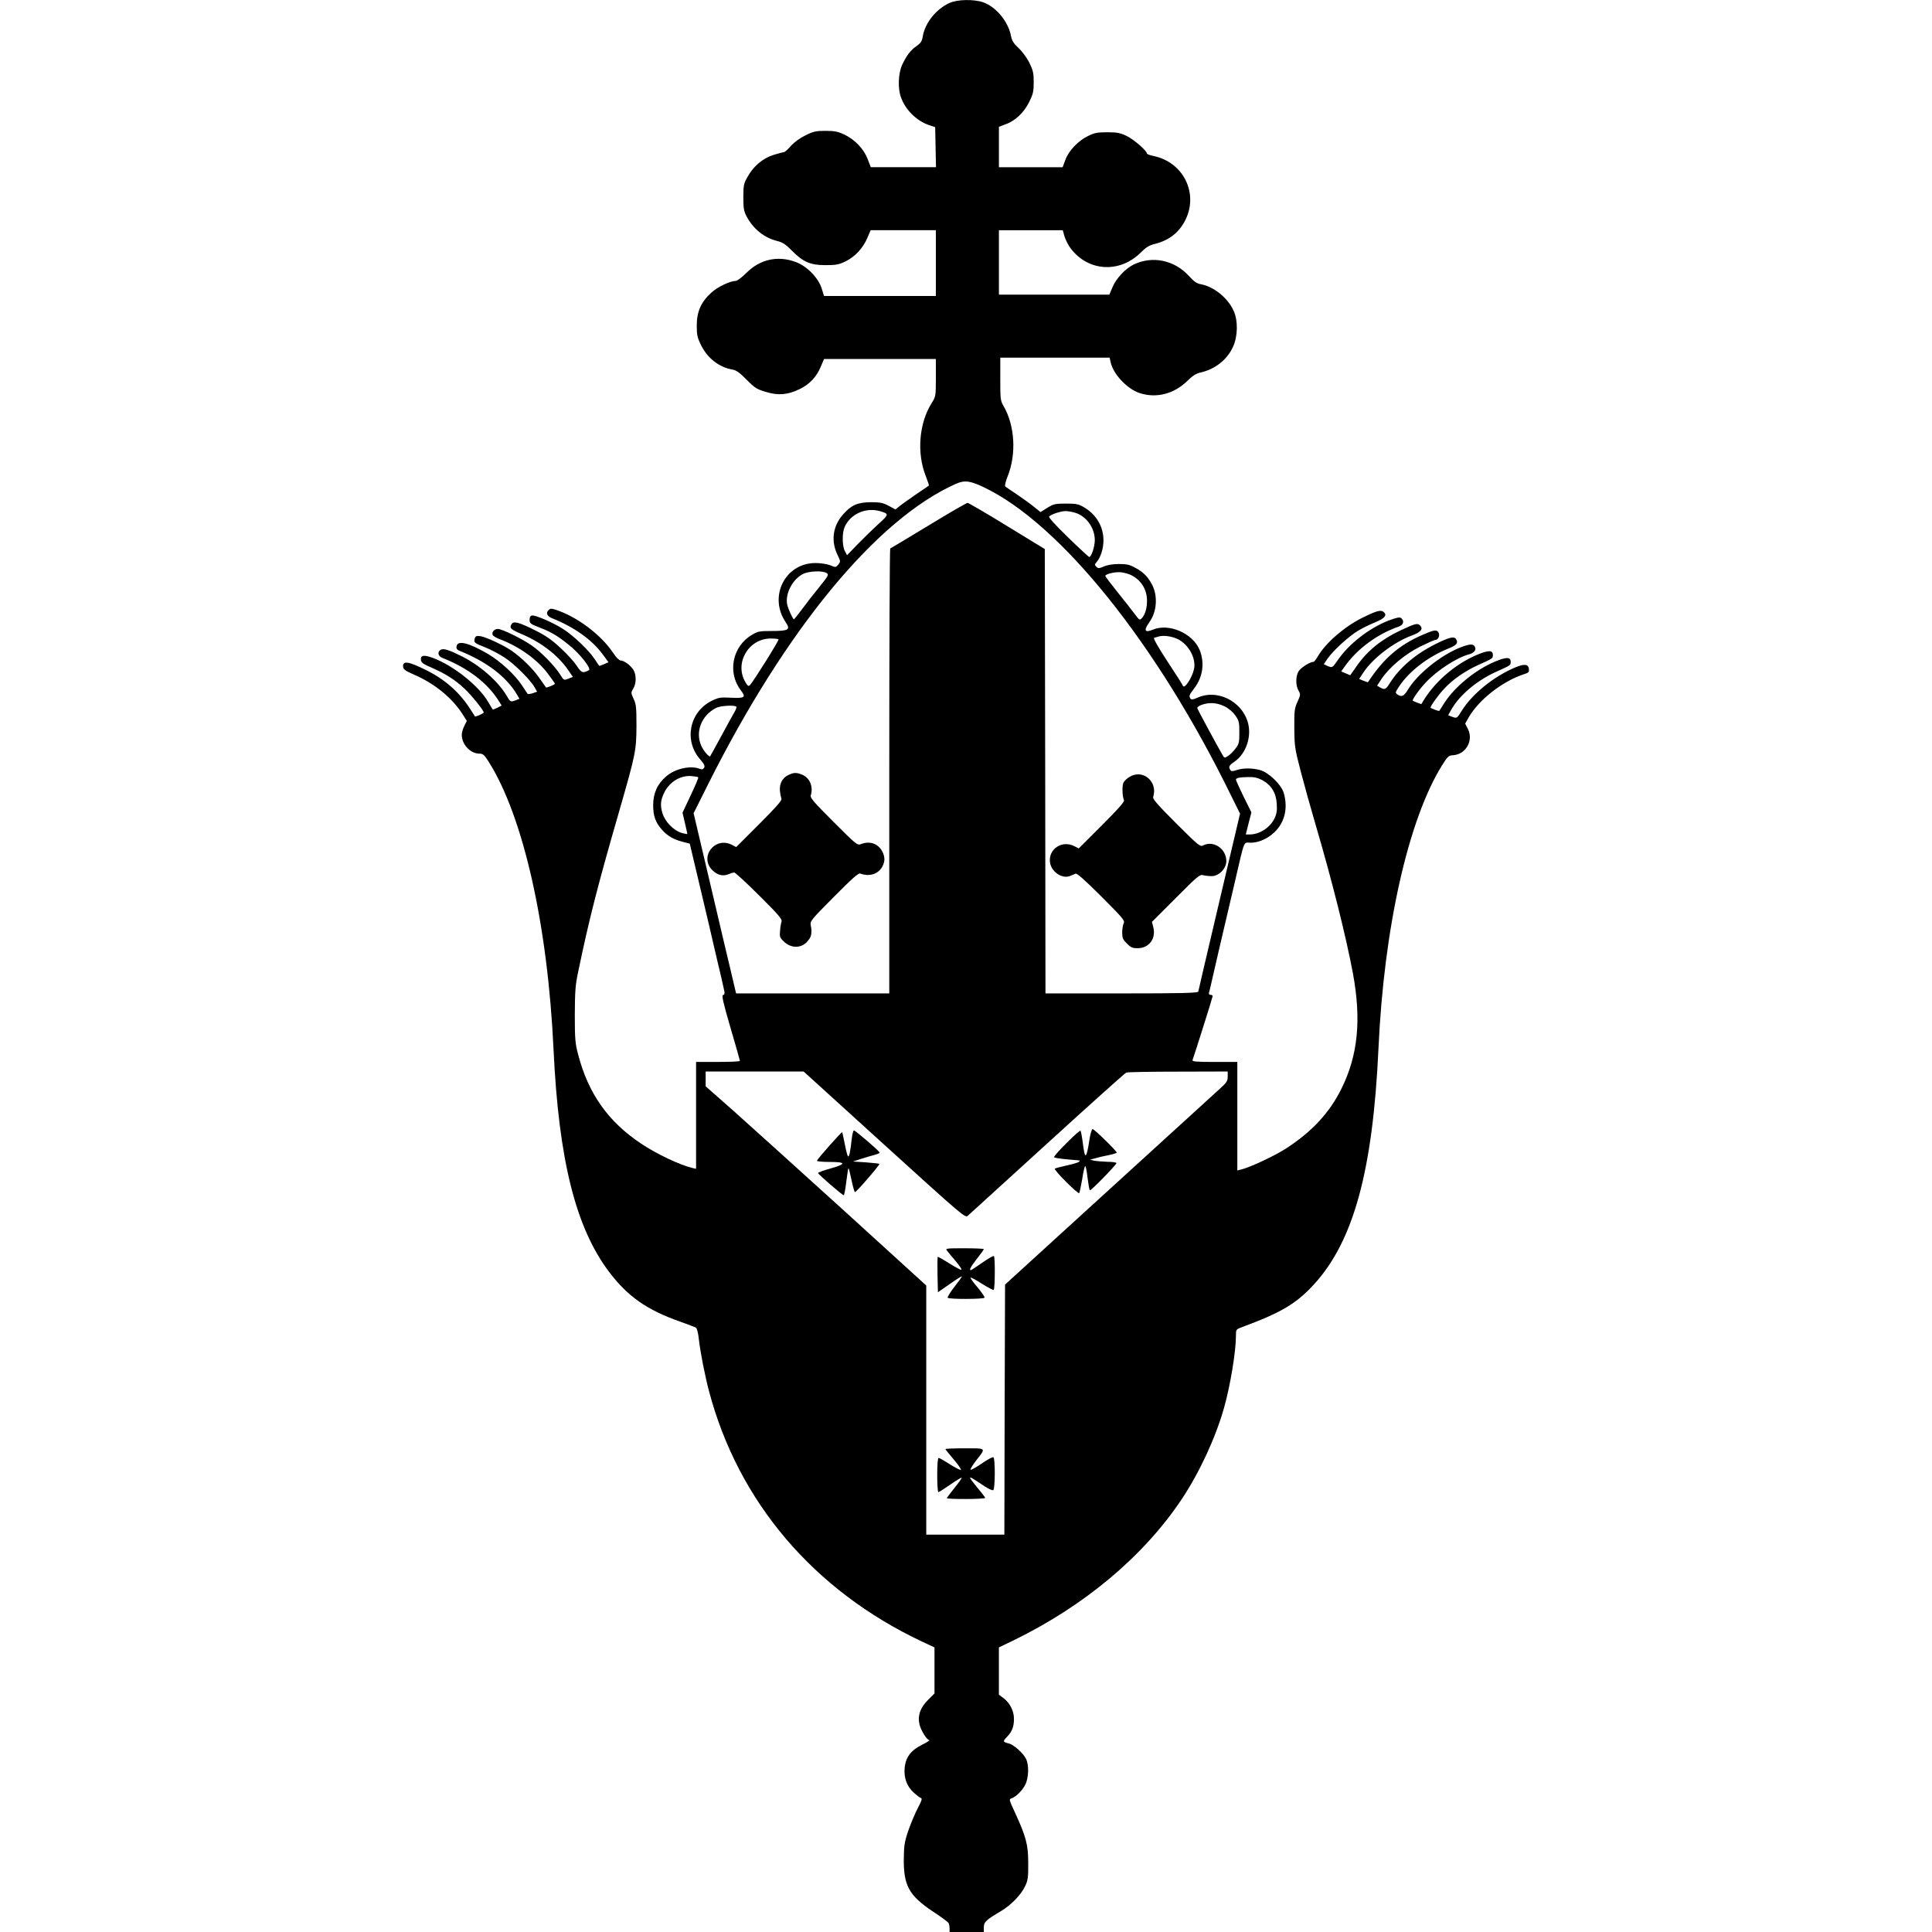 <?xml version="1.0" standalone="no"?>
<!DOCTYPE svg PUBLIC "-//W3C//DTD SVG 20010904//EN"
 "http://www.w3.org/TR/2001/REC-SVG-20010904/DTD/svg10.dtd">
<svg version="1.0" xmlns="http://www.w3.org/2000/svg"
 width="1410pt" height="1410pt" viewBox="0 0 1410 1410"
 preserveAspectRatio="xMidYMid meet">
<g transform="translate(0,1410) scale(0.1,-0.1)"
fill="#000000" stroke="none">
<path d="M6931 14079 c-99 -44 -181 -147 -197 -247 -5 -32 -14 -46 -43 -67
-45 -30 -74 -69 -107 -138 -28 -62 -33 -170 -9 -236 32 -92 114 -173 205 -204
l45 -15 3 -146 3 -146 -238 0 -238 0 -23 60 c-29 75 -94 142 -170 178 -47 22
-71 27 -137 27 -71 0 -89 -4 -147 -33 -41 -20 -82 -50 -106 -77 -22 -25 -44
-45 -50 -45 -5 0 -39 -9 -75 -20 -79 -24 -149 -83 -192 -162 -27 -48 -30 -61
-30 -148 0 -80 4 -102 23 -138 49 -93 130 -158 225 -181 37 -9 61 -24 105 -69
83 -84 135 -107 247 -107 79 0 97 4 147 28 69 34 128 98 159 173 l23 54 238 0
238 0 0 -240 0 -240 -408 0 -408 0 -18 57 c-25 77 -107 161 -189 191 -130 49
-261 20 -360 -80 -32 -32 -67 -58 -77 -58 -41 0 -132 -43 -179 -86 -74 -67
-106 -138 -106 -239 0 -71 4 -89 33 -147 46 -93 132 -159 227 -175 27 -4 52
-22 103 -73 60 -61 76 -71 141 -90 91 -28 160 -22 248 21 72 35 123 89 154
165 l23 54 408 0 408 0 0 -137 c0 -134 -1 -137 -29 -182 -94 -147 -112 -368
-44 -537 14 -36 24 -66 22 -68 -2 -1 -44 -30 -94 -64 -49 -34 -103 -72 -120
-86 l-30 -24 -50 27 c-42 22 -63 26 -130 26 -96 -1 -142 -21 -202 -89 -76 -86
-90 -195 -40 -297 22 -45 22 -48 5 -69 -18 -22 -19 -22 -60 -5 -24 9 -69 16
-106 16 -222 0 -345 -244 -218 -432 37 -54 22 -64 -99 -64 -92 0 -104 -2 -147
-28 -143 -84 -181 -274 -82 -404 40 -52 30 -60 -70 -55 -78 4 -91 2 -141 -22
-164 -81 -206 -291 -85 -428 29 -34 36 -48 29 -61 -8 -13 -15 -14 -35 -7 -66
25 -178 0 -242 -56 -64 -54 -95 -123 -95 -209 0 -80 16 -125 62 -178 42 -48
86 -73 151 -90 l54 -14 78 -329 c43 -181 90 -381 104 -444 15 -63 35 -151 46
-195 10 -44 21 -92 24 -107 4 -18 2 -27 -9 -30 -11 -2 -1 -49 54 -238 38 -129
69 -238 69 -242 0 -5 -72 -8 -160 -8 l-160 0 0 -390 0 -390 -27 6 c-92 22
-263 103 -373 177 -242 161 -386 365 -461 652 -21 80 -24 111 -24 290 1 169 4
217 24 310 81 389 140 621 300 1175 120 417 125 442 126 620 0 137 -2 160 -21
200 -20 44 -20 46 -2 75 23 39 23 102 -1 139 -22 33 -68 66 -93 66 -9 0 -33
24 -53 55 -89 133 -263 264 -419 315 -32 10 -40 10 -53 -3 -21 -20 -10 -44 24
-58 161 -64 292 -157 369 -261 l45 -61 -32 -14 c-17 -7 -33 -13 -34 -13 -2 0
-17 22 -34 48 -41 64 -151 169 -229 220 -72 47 -206 105 -230 100 -11 -2 -17
-13 -17 -31 0 -26 6 -31 71 -56 88 -34 130 -59 215 -127 79 -62 167 -174 147
-185 -45 -24 -55 -20 -88 31 -18 28 -70 86 -117 129 -65 61 -108 91 -186 130
-123 62 -161 71 -175 44 -15 -28 -6 -36 83 -74 141 -61 260 -154 333 -261 l33
-48 -33 -13 c-33 -13 -33 -13 -61 32 -41 64 -142 167 -209 212 -73 50 -215
119 -244 119 -26 0 -46 -22 -39 -43 4 -8 27 -23 53 -32 142 -54 271 -146 351
-252 28 -38 51 -70 51 -73 0 -6 -63 -32 -65 -27 -1 1 -22 32 -48 68 -48 69
-130 149 -203 200 -60 41 -183 98 -226 106 -30 4 -37 2 -43 -16 -9 -30 -4 -34
75 -65 39 -15 103 -49 143 -75 73 -48 188 -162 219 -218 l18 -31 -32 -11 c-17
-6 -34 -8 -38 -4 -3 5 -23 34 -44 66 -50 75 -155 171 -242 223 -144 84 -225
104 -232 57 -3 -17 4 -26 25 -34 195 -78 341 -190 416 -318 l18 -31 -26 -10
c-39 -15 -41 -14 -69 35 -61 103 -192 218 -325 285 -94 47 -134 60 -154 48
-27 -14 -21 -47 11 -59 189 -75 329 -182 413 -316 l20 -32 -31 -16 c-18 -9
-33 -15 -34 -13 -2 2 -16 26 -32 53 -68 119 -255 268 -406 324 -66 24 -90 19
-86 -16 2 -19 18 -30 81 -57 98 -43 168 -87 236 -151 52 -48 141 -159 141
-175 0 -7 -62 -34 -64 -28 -1 2 -19 29 -40 62 -75 115 -179 207 -311 273 -133
67 -179 74 -173 26 2 -19 18 -30 83 -58 145 -63 272 -166 348 -283 l34 -53
-18 -36 c-11 -21 -19 -50 -19 -66 0 -70 63 -137 128 -137 26 0 36 -8 67 -57
254 -400 433 -1194 475 -2108 38 -800 161 -1293 404 -1616 136 -180 277 -279
516 -363 58 -21 112 -41 119 -45 7 -5 17 -41 21 -83 11 -98 45 -270 75 -383
214 -806 763 -1452 1553 -1825 l92 -43 0 -168 0 -168 -48 -48 c-56 -56 -76
-114 -62 -176 10 -45 55 -117 73 -117 6 0 -17 -15 -53 -33 -83 -41 -121 -92
-128 -172 -6 -72 17 -133 67 -178 21 -19 44 -37 52 -39 11 -4 5 -21 -23 -74
-20 -38 -51 -112 -69 -164 -28 -82 -32 -110 -33 -205 -2 -196 38 -268 209
-383 60 -39 112 -78 117 -85 4 -6 8 -24 8 -39 l0 -28 125 0 125 0 0 34 c0 39
16 54 126 119 74 44 148 121 177 185 19 40 22 64 21 167 0 134 -16 192 -99
372 -40 86 -42 93 -24 98 33 11 79 56 101 99 26 51 29 146 5 192 -21 41 -90
102 -124 110 -45 11 -46 15 -14 48 37 39 51 74 51 132 0 56 -29 115 -75 150
l-35 26 0 173 0 172 108 52 c518 253 948 613 1227 1031 128 192 246 446 308
665 46 163 87 411 87 527 0 46 0 46 48 64 281 104 393 170 521 310 289 315
430 830 471 1719 40 885 218 1674 465 2071 38 61 49 71 74 72 98 3 158 107
113 194 l-19 37 24 43 c75 131 247 266 406 318 33 10 38 16 35 38 -4 36 -33
39 -100 11 -155 -65 -312 -192 -388 -313 -38 -61 -37 -60 -75 -46 l-26 10 22
40 c59 105 185 212 325 276 112 50 109 49 109 75 0 35 -32 35 -114 1 -142 -60
-291 -181 -368 -299 -20 -32 -38 -59 -39 -61 -1 -4 -64 19 -64 24 0 13 59 94
99 137 62 67 151 129 247 173 112 50 109 49 109 75 0 35 -32 35 -114 1 -167
-70 -325 -210 -407 -360 -1 -2 -52 17 -63 24 -8 6 46 82 94 133 83 89 230 184
317 206 33 9 52 30 44 50 -10 28 -37 28 -108 0 -145 -57 -316 -196 -384 -310
-27 -46 -47 -55 -77 -32 -16 11 -14 16 17 62 72 107 208 212 354 271 62 25 75
40 60 67 -13 26 -48 18 -151 -33 -148 -74 -262 -172 -333 -284 -31 -49 -37
-52 -72 -33 l-22 13 31 47 c56 85 171 182 281 237 55 27 106 50 114 50 20 0
34 32 23 53 -14 24 -30 22 -119 -17 -169 -73 -284 -173 -396 -344 -1 -2 -16 3
-33 10 l-32 13 31 47 c69 105 223 222 353 270 66 24 86 48 61 73 -19 19 -33
16 -142 -35 -142 -67 -243 -149 -321 -261 l-47 -67 -33 14 -33 14 23 32 c91
131 239 241 399 296 33 12 40 41 16 61 -11 9 -31 5 -93 -18 -139 -54 -289
-170 -368 -286 -42 -60 -42 -60 -79 -44 l-25 12 28 41 c40 58 157 165 224 204
31 19 87 46 124 61 71 29 90 54 58 77 -20 15 -55 4 -156 -46 -131 -66 -266
-184 -322 -281 -12 -21 -26 -39 -31 -39 -26 0 -93 -43 -109 -69 -22 -37 -22
-105 0 -141 15 -27 15 -31 -8 -82 -22 -48 -24 -66 -23 -193 1 -132 4 -150 47
-315 25 -96 73 -269 107 -384 120 -407 223 -819 274 -1091 62 -337 37 -596
-84 -840 -87 -176 -214 -313 -405 -437 -82 -53 -261 -137 -327 -153 l-28 -7 0
396 0 396 -166 0 c-129 0 -165 3 -161 13 14 38 147 459 147 467 0 6 -7 10 -16
10 -10 0 -14 6 -10 18 3 9 17 69 31 132 14 63 35 151 45 195 44 186 61 261
110 470 77 331 63 295 118 295 65 0 139 37 189 93 62 71 81 165 53 267 -17 62
-108 151 -173 170 -59 16 -124 16 -173 0 -30 -10 -38 -10 -45 1 -15 23 -10 33
31 61 86 60 128 188 95 293 -48 152 -226 237 -364 174 -35 -15 -46 -17 -53 -7
-12 20 -10 25 27 74 64 83 78 188 40 281 -51 122 -224 197 -341 148 -61 -25
-69 -6 -25 56 53 73 62 187 20 270 -29 57 -63 93 -121 124 -45 25 -64 29 -123
29 -43 0 -85 -7 -109 -18 -35 -15 -41 -15 -55 -2 -13 14 -13 17 1 33 30 34 51
98 51 158 1 100 -51 190 -142 243 -40 24 -56 27 -132 27 -79 0 -90 -3 -136
-31 l-49 -31 -50 40 c-27 22 -83 62 -124 90 -41 27 -79 53 -84 57 -4 5 3 37
17 72 66 164 54 371 -29 515 -23 39 -24 51 -24 197 l0 156 399 0 399 0 7 -32
c18 -86 117 -193 208 -225 123 -42 254 -9 353 88 36 36 63 53 93 60 108 24
195 92 239 187 36 76 38 193 5 264 -43 95 -144 176 -239 194 -30 5 -50 19 -85
58 -107 118 -267 152 -405 86 -61 -30 -129 -102 -155 -166 l-23 -54 -403 0
-403 0 0 235 0 235 233 0 233 0 13 -46 c8 -25 28 -65 45 -87 129 -170 360
-182 513 -28 36 36 60 51 97 60 107 26 182 84 228 178 95 194 -16 418 -230
464 -29 6 -52 14 -52 19 0 20 -99 106 -150 129 -46 22 -69 26 -140 26 -73 0
-93 -4 -141 -28 -72 -35 -142 -109 -165 -176 l-19 -51 -232 0 -233 0 0 148 0
147 48 18 c70 24 135 86 173 163 28 57 33 76 33 144 0 68 -5 87 -32 143 -19
37 -52 82 -79 107 -36 34 -48 53 -55 88 -19 104 -110 214 -204 246 -68 23
-187 21 -243 -5z m247 -3534 c561 -266 1265 -1143 1806 -2250 l66 -133 -120
-509 c-66 -279 -134 -569 -151 -643 -17 -74 -32 -141 -34 -147 -4 -10 -124
-13 -560 -13 l-555 0 -2 1622 -3 1621 -275 168 c-151 93 -281 168 -288 169 -8
0 -136 -74 -285 -165 -150 -91 -275 -166 -280 -168 -4 -1 -7 -732 -7 -1625 l0
-1622 -559 0 -559 0 -36 153 c-20 83 -90 379 -155 657 l-119 505 104 208 c566
1131 1229 1936 1808 2195 65 29 105 24 204 -23z m-758 -175 c70 -20 70 -23
-11 -96 -40 -37 -108 -103 -151 -147 l-76 -79 -16 30 c-20 38 -21 131 -2 175
40 94 153 146 256 117z m1423 -11 c83 -23 147 -110 147 -201 0 -48 -25 -123
-41 -123 -3 0 -73 64 -154 143 -99 96 -144 147 -138 153 16 16 84 38 118 39
17 0 47 -5 68 -11z m-1809 -442 c16 -11 11 -20 -56 -103 -40 -49 -97 -122
-126 -162 -30 -40 -56 -72 -58 -72 -7 0 -42 76 -49 108 -16 77 37 181 113 222
43 23 149 27 176 7z m2221 -14 c74 -37 116 -106 116 -187 0 -55 -13 -101 -38
-128 -15 -16 -18 -14 -51 30 -19 26 -75 97 -125 159 -49 61 -90 115 -90 119
-3 15 77 33 118 27 22 -3 54 -12 70 -20z m342 -468 c79 -40 134 -141 117 -218
-13 -63 -71 -150 -81 -122 -1 6 -52 86 -113 178 -67 103 -105 169 -97 172 6 2
19 6 27 8 38 13 99 5 147 -18z m-2915 -1 c6 -5 -181 -304 -208 -333 -11 -12
-16 -9 -33 19 -84 139 21 320 184 320 29 0 54 -3 57 -6z m3255 -489 c32 -16
61 -41 79 -67 26 -37 29 -49 29 -123 0 -74 -3 -85 -28 -118 -16 -21 -40 -45
-54 -54 -23 -15 -27 -15 -35 -3 -40 68 -188 342 -190 352 -2 6 13 18 32 24 56
20 111 16 167 -11z m-3563 -3 c3 -5 -4 -23 -15 -41 -11 -18 -54 -97 -96 -175
-42 -77 -78 -143 -80 -145 -7 -9 -47 37 -64 74 -47 102 -1 222 106 278 31 17
140 23 149 9z m-278 -515 c3 -2 -22 -61 -55 -131 l-60 -127 18 -77 c10 -42 18
-78 17 -79 -1 -1 -19 2 -40 8 -60 17 -123 82 -142 146 -17 58 -13 96 16 153
40 77 119 123 198 116 24 -2 45 -6 48 -9z m4115 -20 c66 -35 102 -93 107 -172
3 -51 0 -73 -17 -109 -33 -67 -109 -116 -181 -116 l-28 0 20 80 21 81 -57 115
c-31 64 -56 119 -56 124 0 12 26 18 91 19 41 1 68 -5 100 -22z m-2757 -2662
c583 -529 590 -535 610 -517 12 11 273 248 580 528 307 280 566 512 575 516 9
4 179 7 379 7 l362 1 0 -37 c0 -31 -7 -43 -52 -84 -29 -27 -395 -360 -813
-741 l-760 -693 -3 -913 -2 -912 -285 0 -285 0 0 909 0 909 -592 539 c-326
296 -689 623 -805 727 l-213 188 0 54 0 54 358 0 357 0 589 -535z"/>
<path d="M5752 8443 c-43 -21 -65 -64 -60 -117 3 -22 8 -48 11 -56 5 -11 -42
-64 -161 -183 l-169 -169 -31 16 c-124 64 -241 -87 -143 -185 36 -35 76 -46
115 -30 17 7 36 13 43 14 7 1 89 -74 183 -168 140 -139 170 -174 164 -190 -4
-11 -9 -41 -11 -67 -4 -43 -2 -51 25 -77 53 -54 131 -54 176 0 22 26 28 41 28
79 1 3 -2 19 -5 37 -6 30 2 40 169 208 131 132 179 175 192 170 79 -30 155 5
174 83 10 36 -10 89 -43 116 -33 28 -78 34 -125 16 -27 -11 -34 -5 -201 162
-140 140 -172 176 -166 193 20 63 -7 128 -62 151 -44 18 -62 17 -103 -3z"/>
<path d="M8243 8430 c-17 -10 -37 -29 -43 -40 -12 -22 -10 -102 3 -130 5 -11
-42 -64 -161 -183 l-169 -169 -31 16 c-91 47 -192 -20 -179 -118 10 -69 88
-122 146 -99 14 6 33 13 41 17 10 4 68 -47 189 -168 156 -156 172 -175 162
-194 -6 -11 -11 -42 -11 -67 0 -40 5 -52 34 -81 29 -29 41 -34 79 -34 83 0
135 70 114 153 l-10 39 174 174 c157 158 176 174 199 167 14 -4 42 -7 64 -7
52 0 106 56 106 109 0 92 -95 155 -172 114 -19 -10 -38 6 -194 162 -134 134
-173 178 -168 192 36 113 -75 207 -173 147z"/>
<path d="M7951 5783 c-22 -144 -33 -150 -48 -28 -6 47 -14 89 -17 93 -4 3 -50
-37 -103 -91 -54 -53 -94 -99 -90 -103 4 -4 46 -11 94 -15 49 -4 89 -8 91 -8
2 -1 1 -5 -2 -9 -3 -5 -42 -17 -88 -27 -46 -10 -86 -21 -90 -24 -4 -4 33 -47
82 -96 49 -49 92 -86 96 -83 3 4 13 50 22 102 8 53 18 96 22 96 4 0 12 -38 17
-85 6 -47 13 -89 17 -92 6 -6 187 179 194 198 2 5 -27 10 -65 10 -37 1 -81 5
-98 8 l-30 8 40 10 c22 7 66 17 98 23 31 6 57 15 57 18 0 12 -164 172 -176
172 -6 0 -17 -35 -23 -77z"/>
<path d="M6216 5788 c-10 -92 -17 -128 -26 -128 -4 0 -15 39 -24 87 -9 47 -18
88 -20 90 -4 4 -179 -193 -184 -208 -2 -5 39 -9 93 -9 122 0 123 -15 2 -49
-48 -13 -87 -28 -87 -32 0 -8 174 -159 187 -162 4 -1 13 42 19 96 7 54 14 100
16 102 2 2 12 -36 22 -85 10 -50 22 -90 26 -90 11 0 183 200 178 206 -3 2 -47
7 -99 11 l-94 6 55 18 c30 10 74 23 98 29 23 6 42 14 42 18 0 10 -177 162
-188 162 -5 0 -12 -28 -16 -62z"/>
<path d="M6911 4973 c7 -10 36 -44 63 -76 27 -32 46 -60 43 -64 -4 -3 -43 18
-88 46 -45 29 -83 50 -85 48 -3 -2 -3 -61 -2 -131 l3 -127 88 61 c48 34 87 58
87 55 0 -4 -25 -39 -55 -77 -30 -39 -52 -75 -49 -79 7 -12 261 -11 269 0 3 5
-20 39 -51 76 -31 36 -54 68 -51 71 3 3 40 -17 83 -45 43 -27 82 -47 86 -45
10 6 11 238 2 247 -4 4 -42 -18 -85 -48 -43 -30 -81 -55 -84 -55 -14 0 0 26
45 84 28 35 50 66 50 70 0 3 -64 6 -141 6 -133 0 -141 -1 -128 -17z"/>
<path d="M6900 3524 c0 -3 28 -37 62 -77 33 -39 56 -73 50 -75 -5 -1 -42 17
-81 42 -39 26 -76 46 -81 46 -6 0 -10 -49 -10 -125 0 -69 4 -125 8 -125 5 0
44 25 87 55 43 30 81 53 83 50 3 -2 -21 -36 -52 -74 -31 -39 -56 -72 -56 -75
0 -4 63 -6 140 -6 77 0 140 4 140 8 0 4 -25 37 -55 72 -30 36 -55 69 -55 74 0
8 8 4 107 -62 28 -19 57 -31 62 -27 14 8 15 231 1 240 -6 3 -44 -17 -85 -46
-42 -28 -78 -49 -82 -45 -3 3 15 33 41 67 73 94 79 89 -83 89 -78 0 -141 -2
-141 -6z"/>
</g>
</svg>
